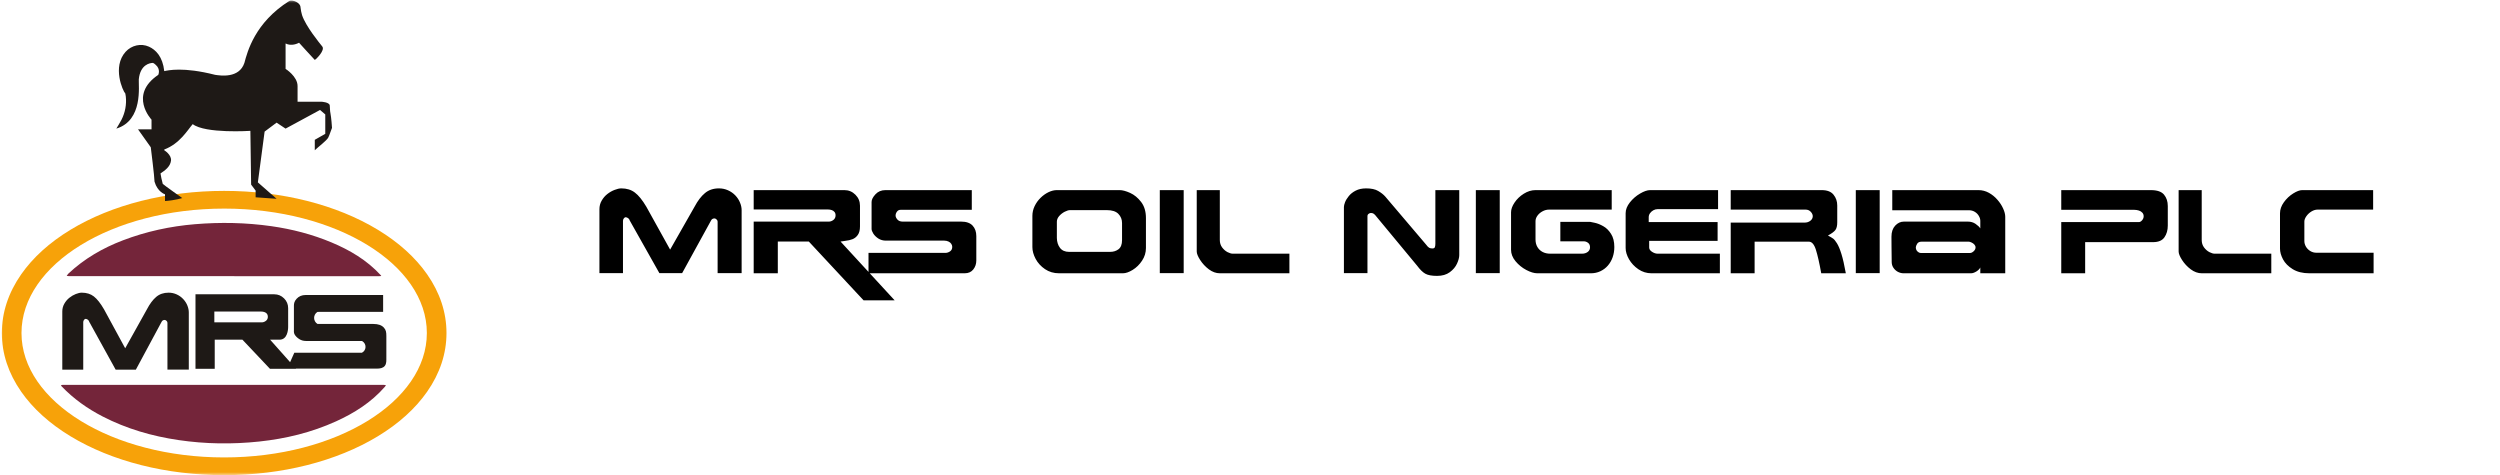 <svg width="421" height="80" viewBox="0 0 421 80" fill="none" xmlns="http://www.w3.org/2000/svg">
<mask id="mask0_4686_11882" style="mask-type:luminance" maskUnits="userSpaceOnUse" x="0" y="0" width="77" height="80">
<path d="M76.065 0H0V80H76.065V0Z" fill="white"/>
</mask>
<g mask="url(#mask0_4686_11882)">
<path d="M64.638 64.812C64.759 64.812 64.881 64.856 65.001 64.878C64.933 64.971 64.869 65.071 64.794 65.156C62.484 67.785 59.657 69.562 56.595 70.953C52.447 72.836 48.105 73.881 43.649 74.355C39.117 74.835 34.585 74.775 30.063 74.108C25.624 73.454 21.34 72.222 17.292 70.137C14.747 68.826 12.396 67.175 10.359 65.041C10.316 64.996 10.3 64.924 10.271 64.865C10.372 64.846 10.472 64.811 10.572 64.811C13.387 64.807 55.633 64.808 64.639 64.811" fill="#74253A"/>
<path d="M11.676 46.507C11.528 46.507 11.38 46.476 11.232 46.461C11.329 46.328 11.408 46.175 11.524 46.066C14.221 43.539 17.327 41.758 20.7 40.472C24.622 38.977 28.664 38.102 32.82 37.756C37.126 37.399 41.412 37.479 45.695 38.088C49.186 38.585 52.58 39.462 55.849 40.833C58.914 42.119 61.768 43.796 64.103 46.326C64.14 46.366 64.172 46.411 64.206 46.454C64.153 46.472 64.101 46.5 64.048 46.505C63.955 46.514 63.859 46.508 63.764 46.508C55.082 46.508 20.356 46.508 11.675 46.505" fill="#74253A"/>
<path d="M37.75 35.127C56.599 35.127 71.881 44.507 71.881 56.079C71.881 67.65 56.599 77.031 37.75 77.031C18.901 77.031 3.619 67.651 3.619 56.08C3.619 44.508 18.901 35.128 37.75 35.128M37.75 32.145C28.027 32.145 18.839 34.469 11.877 38.69C8.347 40.829 5.554 43.355 3.572 46.194C1.409 49.295 0.312 52.622 0.312 56.081C0.312 59.54 1.409 62.866 3.572 65.966C5.554 68.806 8.347 71.332 11.877 73.471C18.839 77.692 28.027 80.016 37.75 80.016C47.472 80.016 56.661 77.692 63.623 73.471C67.153 71.332 69.946 68.806 71.928 65.966C74.091 62.866 75.188 59.539 75.188 56.081C75.188 52.623 74.091 49.296 71.928 46.194C69.946 43.355 67.153 40.829 63.623 38.69C56.661 34.469 47.472 32.145 37.75 32.145Z" fill="#F7A209"/>
<path d="M48.722 0.158C49.227 -0.093 50.614 0.41 50.614 1.29C50.677 1.856 50.74 2.044 50.866 2.547C51.497 4.433 53.767 7.2 54.271 7.828C54.776 8.457 53.262 9.965 53.01 10.091C52.632 9.714 50.488 7.325 50.362 7.2C50.11 7.325 49.101 7.828 48.092 7.325V11.601C48.092 11.601 50.11 12.858 50.11 14.492V17.132H54.145C54.145 17.132 55.469 17.195 55.532 17.761C55.595 18.327 55.532 18.515 55.658 19.144C55.784 19.772 55.91 21.407 55.91 21.532C55.784 21.784 55.532 22.664 55.28 23.167C55.028 23.669 53.514 24.801 53.01 25.304V23.544L54.776 22.538V19.27L53.893 18.515L48.091 21.658L46.578 20.652L44.56 22.161L43.425 30.711L46.578 33.477L43.047 33.225V32.094L42.29 31.088L42.164 22.035C42.164 22.035 34.596 22.538 32.453 20.904C31.57 21.91 30.309 24.172 27.661 25.179V25.305C27.661 25.305 28.922 26.059 28.796 27.065C28.669 28.071 27.787 28.699 27.03 29.202C27.03 29.328 27.282 30.585 27.408 30.962C27.661 31.214 30.687 33.351 30.687 33.351C30.687 33.351 29.552 33.728 27.787 33.854V32.722C27.787 32.722 26.526 32.345 26.021 30.585C26.021 29.831 25.391 24.801 25.391 24.801L23.247 21.784H25.517V20.149C25.517 20.149 21.606 16.001 26.652 12.605C26.661 12.579 27.093 11.663 26.21 10.908C26.035 10.759 25.905 10.639 25.769 10.594C25.265 10.594 23.625 10.845 23.373 13.36C23.31 14.428 24.13 20.275 19.59 21.658C19.868 21.173 20.165 20.744 20.461 20.163C21.076 18.953 21.333 17.588 21.184 16.24C21.163 16.044 21.135 15.875 21.103 15.748C20.673 15.319 18.872 11.244 21.15 8.724C22.142 7.627 23.737 7.251 25.086 7.86C26.227 8.375 27.396 9.534 27.661 11.977C28.291 11.851 30.813 11.223 36.237 12.605C37.12 12.731 40.273 13.234 41.156 10.594C41.66 8.708 42.922 3.804 48.724 0.158" fill="#1E1916"/>
<path d="M30.855 50.367C30.548 50.036 30.182 49.773 29.756 49.578C29.331 49.383 28.875 49.285 28.388 49.285C27.559 49.285 26.865 49.523 26.303 49.999C25.741 50.475 25.223 51.167 24.748 52.078L21.082 58.648L17.52 52.096C16.923 51.068 16.351 50.343 15.803 49.919C15.256 49.496 14.577 49.285 13.766 49.285C13.482 49.285 13.149 49.36 12.767 49.511C12.385 49.661 12.023 49.873 11.68 50.145C11.338 50.417 11.056 50.752 10.829 51.152C10.603 51.55 10.49 51.987 10.49 52.459V62.247H14.018V54.242C14.018 54.112 14.062 53.988 14.148 53.869C14.235 53.751 14.334 53.692 14.443 53.692C14.49 53.692 14.555 53.711 14.639 53.749C14.723 53.787 14.803 53.846 14.878 53.922C14.954 53.998 15.003 54.087 15.025 54.188L19.474 62.247H22.88L27.198 54.223C27.303 53.993 27.482 53.877 27.736 53.877C27.829 53.877 27.929 53.925 28.036 54.023C28.143 54.121 28.197 54.234 28.197 54.364V62.246H31.794V52.609C31.794 52.236 31.714 51.852 31.555 51.456C31.397 51.06 31.164 50.696 30.856 50.365" fill="#1E1916"/>
<path d="M65.062 60.146V56.608C65.062 55.956 65.007 55.56 64.633 55.159C64.259 54.757 63.681 54.556 62.898 54.556H53.469C52.715 54.094 52.705 53.006 53.45 52.531L53.734 52.519H64.518V49.68H51.452C50.838 49.68 50.337 49.891 49.949 50.313C49.56 50.735 49.495 51.121 49.495 51.47V55.532C49.495 55.713 49.443 56.047 49.633 56.358C49.808 56.644 50.066 56.888 50.396 57.102C50.725 57.314 51.1 57.42 51.522 57.42H60.956L61.03 57.466C61.762 57.922 61.721 58.997 60.956 59.396H49.564L48.855 60.989L45.488 57.203H47.075C48.398 57.203 48.53 55.548 48.524 55.013V51.899C48.524 51.255 48.295 50.705 47.835 50.245C47.376 49.788 46.826 49.559 46.186 49.559H32.92V62.11H36.16V57.201H40.824L45.465 62.11H49.853L49.821 62.075H63.441C63.996 62.075 64.495 61.995 64.802 61.614C65.108 61.232 65.061 60.669 65.061 60.145M44.775 54.034C44.554 54.199 44.33 54.282 44.104 54.282H36.095V52.464H43.973C44.165 52.464 44.348 52.493 44.523 52.55C44.697 52.608 44.838 52.702 44.946 52.828C45.053 52.956 45.107 53.127 45.107 53.341C45.107 53.638 44.997 53.868 44.776 54.033" fill="#1E1916"/>
</g>
<path d="M124.89 46H120.847V37.318C120.847 37.175 120.785 37.051 120.661 36.947C120.544 36.837 120.433 36.781 120.329 36.781C120.043 36.781 119.841 36.908 119.724 37.162L114.87 46H111.042L106.042 37.123C106.016 37.012 105.961 36.915 105.876 36.83C105.791 36.745 105.7 36.684 105.603 36.645C105.511 36.599 105.44 36.576 105.388 36.576C105.264 36.576 105.153 36.641 105.056 36.772C104.958 36.902 104.909 37.038 104.909 37.182V46H100.944V35.219C100.944 34.698 101.071 34.219 101.325 33.783C101.579 33.34 101.898 32.969 102.282 32.67C102.666 32.37 103.073 32.139 103.503 31.977C103.933 31.807 104.307 31.723 104.626 31.723C105.537 31.723 106.299 31.957 106.911 32.426C107.53 32.888 108.174 33.685 108.845 34.818L112.849 42.035L116.97 34.799C117.504 33.796 118.086 33.035 118.718 32.514C119.349 31.986 120.131 31.723 121.062 31.723C121.608 31.723 122.119 31.83 122.595 32.045C123.076 32.26 123.49 32.55 123.835 32.914C124.18 33.279 124.44 33.679 124.616 34.115C124.799 34.551 124.89 34.975 124.89 35.385V46ZM150.661 50.58H145.427L136.208 40.678H130.983V46.02H126.921V37.318H139.587C139.841 37.318 140.091 37.227 140.339 37.045C140.586 36.856 140.71 36.596 140.71 36.264C140.71 36.023 140.648 35.831 140.524 35.688C140.407 35.544 140.251 35.44 140.056 35.375C139.86 35.31 139.655 35.277 139.44 35.277H126.921V32.016H142.204C142.92 32.016 143.535 32.273 144.05 32.787C144.564 33.301 144.821 33.92 144.821 34.643V38.139C144.821 38.757 144.694 39.239 144.44 39.584C144.193 39.922 143.894 40.157 143.542 40.287C143.197 40.417 142.797 40.508 142.341 40.56C141.892 40.613 141.628 40.652 141.55 40.678L150.661 50.58ZM164.411 43.861C164.411 44.447 164.239 44.955 163.894 45.385C163.555 45.808 163.076 46.02 162.458 46.02H146.257V42.582H159.255C159.483 42.582 159.724 42.501 159.978 42.338C160.231 42.169 160.358 41.915 160.358 41.576C160.358 41.394 160.303 41.221 160.192 41.059C160.088 40.896 159.929 40.766 159.714 40.668C159.499 40.57 159.265 40.522 159.011 40.522H149.177C148.708 40.522 148.288 40.404 147.917 40.17C147.552 39.929 147.269 39.652 147.067 39.34C146.872 39.021 146.774 38.76 146.774 38.559V34.018C146.774 33.627 146.989 33.197 147.419 32.728C147.855 32.253 148.415 32.016 149.099 32.016H163.649V35.336H151.638C151.39 35.336 151.192 35.44 151.042 35.648C150.892 35.857 150.817 36.075 150.817 36.303C150.817 36.511 150.918 36.732 151.12 36.967C151.328 37.201 151.621 37.318 151.999 37.318H161.853C162.725 37.318 163.369 37.543 163.786 37.992C164.203 38.441 164.411 39.031 164.411 39.76V43.861ZM192.976 41.762C192.976 42.536 192.757 43.249 192.321 43.9C191.892 44.551 191.364 45.069 190.739 45.453C190.121 45.831 189.574 46.02 189.099 46.02H178.337C177.451 46.02 176.667 45.788 175.983 45.326C175.3 44.864 174.772 44.288 174.401 43.598C174.037 42.908 173.854 42.247 173.854 41.615V36.361C173.854 35.788 173.978 35.242 174.226 34.721C174.479 34.193 174.812 33.728 175.222 33.324C175.632 32.921 176.078 32.602 176.56 32.367C177.048 32.133 177.513 32.016 177.956 32.016H188.552C189.027 32.016 189.613 32.172 190.31 32.484C191.006 32.797 191.625 33.305 192.165 34.008C192.705 34.711 192.976 35.616 192.976 36.723V41.762ZM188.952 40.443V37.562C188.952 36.957 188.747 36.443 188.337 36.02C187.927 35.596 187.279 35.385 186.394 35.385H180.192C179.951 35.385 179.652 35.476 179.294 35.658C178.942 35.84 178.633 36.081 178.366 36.381C178.106 36.68 177.976 36.999 177.976 37.338V40.082C177.989 40.74 178.164 41.293 178.503 41.742C178.848 42.191 179.359 42.416 180.036 42.416H186.94C187.5 42.416 187.976 42.266 188.366 41.967C188.757 41.661 188.952 41.153 188.952 40.443ZM199.333 46H195.31V32.016H199.333V46ZM217.136 46.02H205.417C204.785 46.02 204.17 45.798 203.571 45.355C202.979 44.906 202.491 44.382 202.106 43.783C201.722 43.184 201.53 42.709 201.53 42.357V32.016H205.417V40.424C205.417 40.893 205.544 41.303 205.798 41.654C206.058 42.006 206.361 42.273 206.706 42.455C207.058 42.631 207.347 42.719 207.575 42.719H217.136V46.02ZM245.739 42.963C245.739 43.367 245.612 43.845 245.358 44.398C245.111 44.945 244.704 45.427 244.138 45.844C243.578 46.254 242.865 46.459 241.999 46.459C241.107 46.459 240.446 46.335 240.017 46.088C239.587 45.847 239.128 45.398 238.64 44.74L231.843 36.537C231.628 36.251 231.455 36.068 231.325 35.99C231.201 35.906 231.045 35.863 230.856 35.863C230.733 35.863 230.606 35.912 230.476 36.01C230.345 36.101 230.28 36.231 230.28 36.4V46H226.315V34.857C226.315 34.662 226.377 34.398 226.501 34.066C226.631 33.728 226.843 33.38 227.136 33.022C227.429 32.657 227.816 32.351 228.298 32.103C228.786 31.85 229.372 31.723 230.056 31.723C230.922 31.723 231.599 31.869 232.087 32.162C232.582 32.449 232.979 32.761 233.278 33.1L240.124 41.156C240.339 41.449 240.521 41.638 240.671 41.723C240.821 41.801 240.996 41.84 241.198 41.84C241.433 41.84 241.576 41.772 241.628 41.635C241.687 41.492 241.716 41.293 241.716 41.039V32.016H245.739V42.963ZM252.556 46H248.532V32.016H252.556V46ZM271.853 41.596C271.853 42.208 271.758 42.784 271.569 43.324C271.381 43.858 271.11 44.327 270.759 44.73C270.414 45.128 269.994 45.443 269.499 45.678C269.011 45.906 268.483 46.02 267.917 46.02H258.874C258.347 46.02 257.731 45.834 257.028 45.463C256.325 45.092 255.72 44.6 255.212 43.988C254.711 43.376 254.46 42.735 254.46 42.065V35.756C254.46 35.242 254.659 34.691 255.056 34.105C255.453 33.513 255.97 33.018 256.608 32.621C257.253 32.217 257.91 32.016 258.581 32.016H271.413V35.297H260.876C260.479 35.297 260.104 35.395 259.753 35.59C259.401 35.779 259.118 36.023 258.903 36.322C258.688 36.622 258.581 36.928 258.581 37.24V40.336C258.581 40.818 258.688 41.241 258.903 41.605C259.118 41.964 259.411 42.24 259.782 42.435C260.153 42.624 260.573 42.719 261.042 42.719H266.413C266.784 42.719 267.1 42.624 267.36 42.435C267.627 42.24 267.761 41.977 267.761 41.645C267.761 41.312 267.65 41.062 267.429 40.893C267.207 40.723 266.97 40.639 266.716 40.639H262.761V37.357H267.761C267.806 37.364 268.063 37.416 268.532 37.514C269.001 37.611 269.486 37.803 269.987 38.09C270.495 38.37 270.931 38.8 271.296 39.379C271.667 39.952 271.853 40.691 271.853 41.596ZM289.626 46.02H278.103C277.302 46.02 276.566 45.792 275.896 45.336C275.231 44.88 274.707 44.32 274.323 43.656C273.946 42.992 273.757 42.361 273.757 41.762V35.902C273.757 35.297 273.994 34.691 274.47 34.086C274.951 33.48 275.521 32.986 276.179 32.602C276.843 32.211 277.409 32.016 277.878 32.016H289.323V35.219H279.138C278.884 35.219 278.643 35.284 278.415 35.414C278.194 35.538 278.008 35.704 277.858 35.912C277.715 36.12 277.644 36.342 277.644 36.576V37.397H289.245V40.56H277.722V41.684C277.722 41.957 277.881 42.198 278.2 42.406C278.526 42.615 278.838 42.719 279.138 42.719H289.626V46.02ZM310.837 46.02H306.696C306.384 44.288 306.084 42.969 305.798 42.065C305.511 41.153 305.118 40.697 304.616 40.697H295.476V46.02H291.452V37.484H303.933C304.278 37.484 304.587 37.383 304.86 37.182C305.134 36.973 305.271 36.706 305.271 36.381C305.271 36.251 305.225 36.101 305.134 35.932C305.043 35.756 304.903 35.606 304.714 35.482C304.532 35.359 304.297 35.297 304.011 35.297H291.452V32.016H306.774C307.699 32.016 308.366 32.276 308.776 32.797C309.187 33.311 309.392 33.913 309.392 34.603V37.435C309.392 38.022 309.287 38.454 309.079 38.734C308.877 39.008 308.461 39.317 307.829 39.662C308.239 39.883 308.529 40.056 308.698 40.18C308.874 40.303 309.089 40.567 309.343 40.971C309.597 41.374 309.847 41.973 310.095 42.768C310.342 43.562 310.59 44.646 310.837 46.02ZM316.54 46H312.517V32.016H316.54V46ZM337.683 46.02H333.483V45.043C333.373 45.284 333.151 45.508 332.819 45.717C332.487 45.919 332.188 46.02 331.921 46.02H320.544C320.238 46.02 319.929 45.941 319.616 45.785C319.31 45.622 319.06 45.398 318.864 45.111C318.669 44.825 318.568 44.503 318.562 44.145C318.555 43.454 318.545 42.582 318.532 41.527C318.526 40.473 318.522 39.916 318.522 39.857C318.522 39.07 318.731 38.451 319.147 38.002C319.571 37.546 320.062 37.318 320.622 37.318H331.384C331.879 37.318 332.312 37.445 332.683 37.699C333.054 37.953 333.321 38.207 333.483 38.461V37.182C333.483 36.915 333.402 36.645 333.239 36.371C333.083 36.091 332.858 35.86 332.565 35.678C332.272 35.495 331.931 35.404 331.54 35.404H318.659V32.016H333.181C333.793 32.016 334.372 32.165 334.919 32.465C335.466 32.764 335.948 33.155 336.364 33.637C336.781 34.112 337.103 34.607 337.331 35.121C337.565 35.635 337.683 36.094 337.683 36.498V46.02ZM332.683 41.664C332.683 41.488 332.618 41.329 332.487 41.185C332.357 41.036 332.194 40.919 331.999 40.834C331.81 40.743 331.657 40.697 331.54 40.697H323.601C323.236 40.697 322.982 40.821 322.839 41.068C322.696 41.316 322.624 41.508 322.624 41.645C322.624 41.931 322.715 42.162 322.897 42.338C323.086 42.514 323.275 42.602 323.464 42.602H331.765C331.947 42.602 332.146 42.507 332.36 42.318C332.575 42.123 332.683 41.905 332.683 41.664ZM365.056 37.982C365.056 38.764 364.867 39.425 364.489 39.965C364.112 40.505 363.48 40.775 362.595 40.775H351.14V46.02H347.116V37.397H360.202C360.378 37.397 360.554 37.296 360.729 37.094C360.905 36.892 360.993 36.667 360.993 36.42C360.993 36.179 360.918 35.977 360.769 35.815C360.625 35.652 360.43 35.531 360.183 35.453C359.935 35.375 359.688 35.336 359.44 35.336H347.116V32.016H362.214C363.262 32.016 363.998 32.27 364.421 32.777C364.844 33.285 365.056 33.926 365.056 34.701V37.982ZM382.487 46.02H370.769C370.137 46.02 369.522 45.798 368.923 45.355C368.33 44.906 367.842 44.382 367.458 43.783C367.074 43.184 366.882 42.709 366.882 42.357V32.016H370.769V40.424C370.769 40.893 370.896 41.303 371.149 41.654C371.41 42.006 371.713 42.273 372.058 42.455C372.409 42.631 372.699 42.719 372.927 42.719H382.487V46.02ZM399.714 46.02H388.894C387.774 46.02 386.84 45.788 386.091 45.326C385.342 44.864 384.799 44.314 384.46 43.676C384.121 43.031 383.952 42.426 383.952 41.859V35.922C383.952 35.284 384.17 34.662 384.606 34.057C385.043 33.451 385.563 32.96 386.169 32.582C386.774 32.204 387.282 32.016 387.692 32.016H399.636V35.297H390.29C389.938 35.297 389.587 35.404 389.235 35.619C388.89 35.834 388.607 36.101 388.386 36.42C388.164 36.739 388.054 37.038 388.054 37.318V40.6C388.054 40.912 388.138 41.218 388.308 41.518C388.477 41.817 388.721 42.068 389.04 42.27C389.359 42.465 389.711 42.562 390.095 42.562H399.714V46.02Z" fill="black"/>
</svg>
